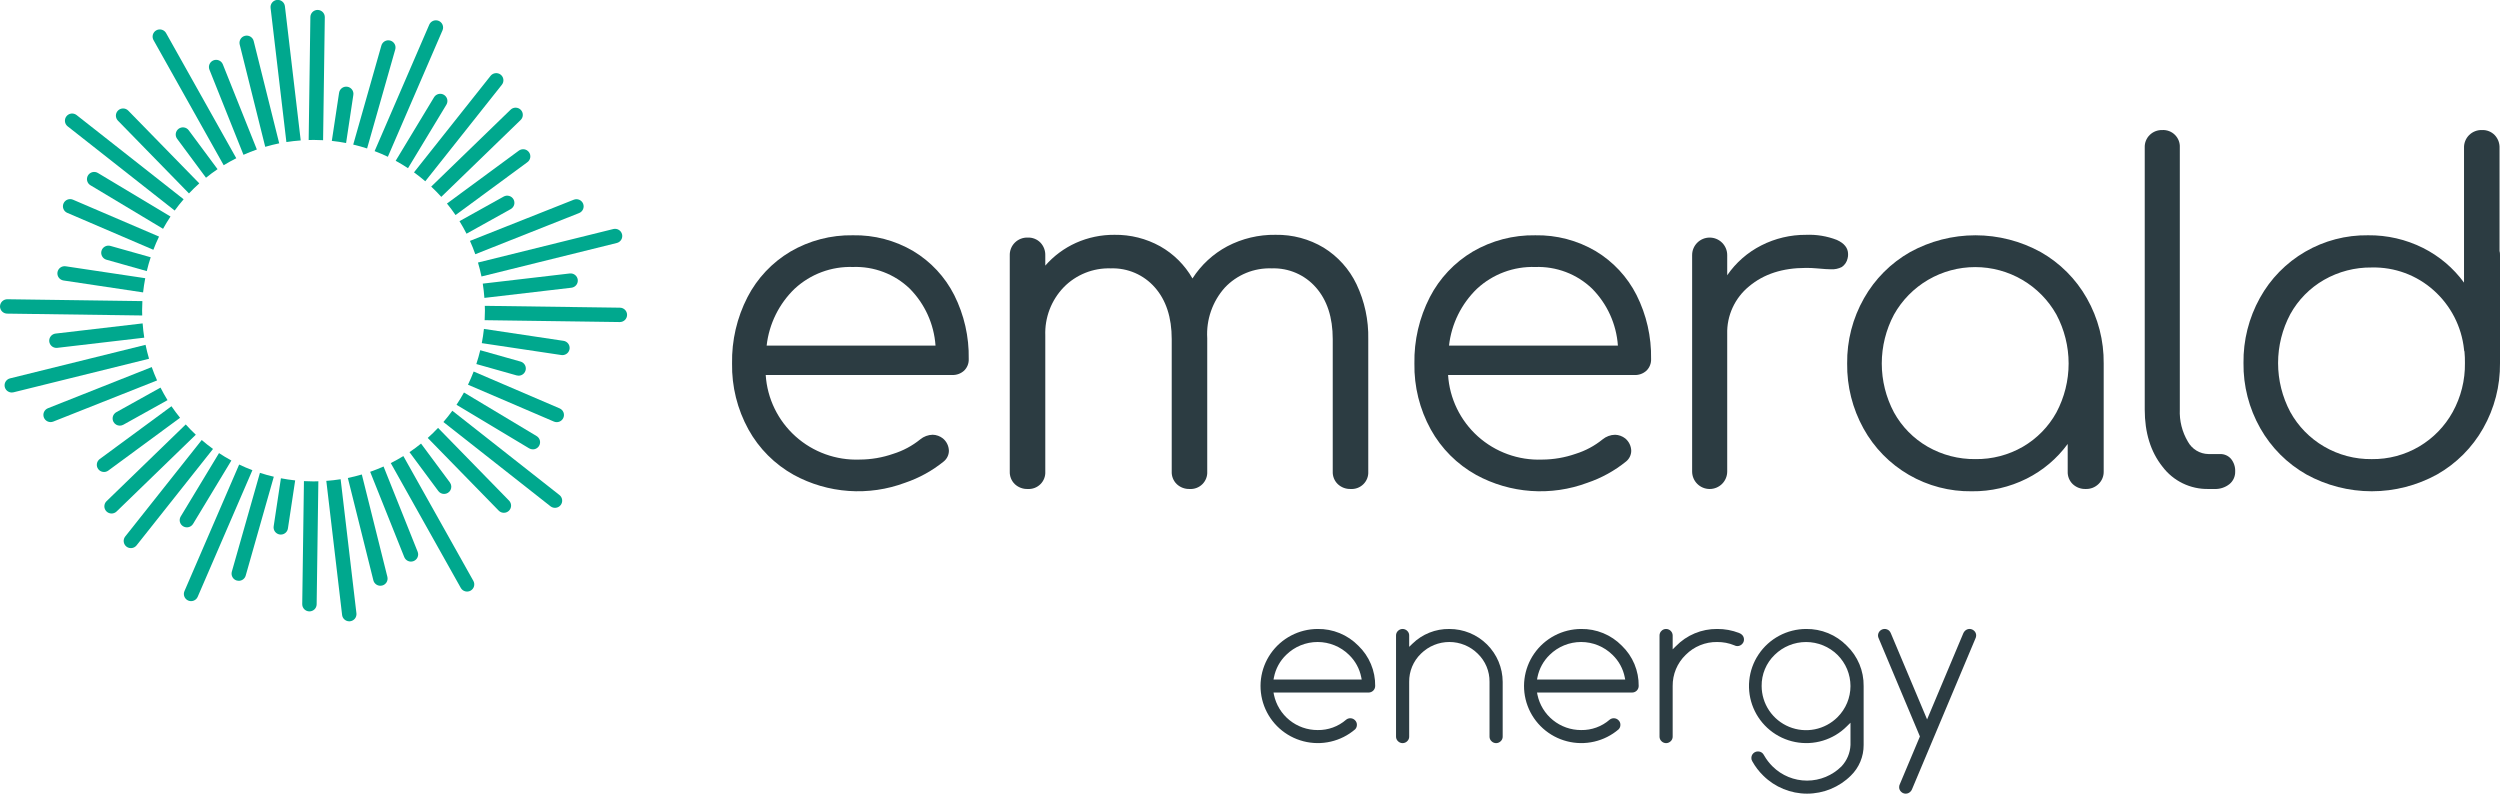 <svg width="189" height="60" viewBox="0 0 189 60" fill="none" xmlns="http://www.w3.org/2000/svg">
<g clip-path="url(#clip0_8804_3769)">
<path d="M99.611 47.55C98.913 47.553 98.226 47.723 97.609 48.047C96.992 48.371 96.462 48.838 96.065 49.41C95.668 49.981 95.416 50.639 95.329 51.329C95.243 52.018 95.325 52.718 95.568 53.37C95.812 54.021 96.209 54.604 96.727 55.069C97.246 55.534 97.869 55.868 98.544 56.041C99.22 56.215 99.927 56.224 100.607 56.066C101.286 55.909 101.917 55.591 102.447 55.138C102.536 55.046 102.584 54.922 102.582 54.794C102.583 54.729 102.57 54.665 102.545 54.605C102.52 54.545 102.482 54.491 102.435 54.447C102.349 54.36 102.234 54.307 102.111 54.3C101.989 54.292 101.868 54.33 101.772 54.406C101.175 54.927 100.404 55.207 99.611 55.192C98.837 55.194 98.087 54.93 97.486 54.444C96.885 53.959 96.47 53.282 96.311 52.528L96.278 52.356H103.467C103.598 52.356 103.724 52.303 103.817 52.211C103.91 52.119 103.963 51.994 103.964 51.863C103.972 51.295 103.863 50.731 103.643 50.207C103.424 49.682 103.099 49.208 102.688 48.814C102.288 48.406 101.809 48.084 101.28 47.866C100.751 47.649 100.183 47.541 99.611 47.55M102.944 51.371H96.278L96.312 51.199C96.439 50.555 96.761 49.965 97.235 49.508C97.868 48.885 98.721 48.535 99.611 48.535C100.5 48.535 101.354 48.885 101.987 49.508C102.46 49.965 102.783 50.555 102.91 51.199L102.944 51.371Z" fill="#2C3C42"/>
<path d="M109.571 47.551C109.056 47.543 108.543 47.637 108.064 47.828C107.585 48.019 107.149 48.303 106.781 48.663L106.534 48.901V48.044C106.536 47.979 106.523 47.914 106.498 47.854C106.473 47.794 106.435 47.74 106.388 47.696C106.342 47.649 106.287 47.612 106.227 47.587C106.167 47.562 106.102 47.549 106.037 47.549C105.971 47.549 105.907 47.562 105.846 47.587C105.786 47.612 105.732 47.649 105.686 47.696C105.638 47.74 105.601 47.794 105.576 47.854C105.551 47.914 105.539 47.979 105.54 48.044V55.686C105.539 55.751 105.551 55.815 105.576 55.875C105.601 55.935 105.638 55.989 105.686 56.033C105.731 56.08 105.786 56.117 105.846 56.142C105.906 56.168 105.971 56.181 106.037 56.181C106.102 56.181 106.167 56.168 106.227 56.142C106.288 56.117 106.342 56.08 106.388 56.033C106.435 55.989 106.473 55.935 106.498 55.875C106.523 55.815 106.536 55.751 106.534 55.686V51.547C106.529 51.15 106.605 50.757 106.758 50.391C106.911 50.025 107.138 49.694 107.424 49.418C107.995 48.853 108.767 48.535 109.571 48.535C110.376 48.535 111.148 48.853 111.718 49.418C112.004 49.694 112.231 50.025 112.384 50.391C112.537 50.757 112.613 51.15 112.608 51.547V55.686C112.607 55.751 112.619 55.815 112.644 55.875C112.67 55.935 112.707 55.989 112.755 56.033C112.8 56.08 112.855 56.117 112.915 56.142C112.975 56.168 113.04 56.181 113.106 56.181C113.171 56.181 113.236 56.168 113.296 56.142C113.356 56.117 113.411 56.08 113.457 56.033C113.504 55.989 113.542 55.935 113.567 55.875C113.592 55.815 113.604 55.751 113.603 55.686V51.547C113.599 50.484 113.172 49.468 112.416 48.718C111.661 47.969 110.638 47.549 109.571 47.551Z" fill="#2C3C42"/>
<path d="M119.531 47.55C118.834 47.553 118.147 47.723 117.53 48.047C116.913 48.371 116.383 48.838 115.986 49.41C115.589 49.981 115.337 50.639 115.25 51.329C115.163 52.018 115.245 52.718 115.489 53.37C115.732 54.021 116.13 54.604 116.648 55.069C117.166 55.534 117.789 55.868 118.465 56.041C119.14 56.215 119.848 56.224 120.527 56.066C121.207 55.909 121.838 55.591 122.367 55.138C122.456 55.046 122.505 54.922 122.502 54.794C122.503 54.729 122.491 54.665 122.466 54.605C122.441 54.545 122.403 54.491 122.356 54.447C122.269 54.36 122.154 54.307 122.032 54.3C121.909 54.292 121.789 54.33 121.692 54.406C121.095 54.927 120.325 55.207 119.531 55.192C118.758 55.194 118.007 54.93 117.406 54.444C116.805 53.959 116.39 53.282 116.232 52.528L116.199 52.356H123.387C123.519 52.356 123.645 52.304 123.738 52.212C123.831 52.12 123.884 51.994 123.885 51.863C123.892 51.295 123.783 50.731 123.564 50.207C123.345 49.682 123.02 49.208 122.609 48.814C122.209 48.406 121.73 48.084 121.201 47.866C120.671 47.649 120.103 47.541 119.531 47.55M122.865 51.371H116.199L116.232 51.199C116.36 50.555 116.682 49.965 117.155 49.508C117.788 48.885 118.642 48.535 119.531 48.535C120.421 48.535 121.275 48.885 121.907 49.508C122.381 49.964 122.704 50.555 122.831 51.199L122.865 51.371Z" fill="#2C3C42"/>
<path d="M131.488 47.859C130.955 47.649 130.386 47.544 129.814 47.55C129.234 47.545 128.659 47.657 128.125 47.88C127.59 48.102 127.106 48.431 126.703 48.846L126.454 49.091V48.043C126.453 47.913 126.4 47.788 126.307 47.696C126.214 47.603 126.089 47.551 125.958 47.55C125.892 47.549 125.827 47.561 125.767 47.586C125.706 47.611 125.652 47.649 125.607 47.696C125.559 47.74 125.522 47.794 125.497 47.854C125.471 47.914 125.459 47.978 125.46 48.043V55.685C125.459 55.75 125.471 55.815 125.497 55.875C125.522 55.935 125.559 55.989 125.607 56.034C125.652 56.08 125.707 56.117 125.767 56.142C125.827 56.168 125.892 56.181 125.957 56.181C126.022 56.181 126.087 56.168 126.147 56.142C126.207 56.117 126.262 56.08 126.308 56.034C126.355 55.989 126.393 55.935 126.418 55.875C126.443 55.815 126.455 55.75 126.454 55.685V51.865C126.448 51.426 126.533 50.991 126.701 50.586C126.87 50.181 127.12 49.815 127.436 49.51C127.746 49.196 128.116 48.948 128.525 48.781C128.934 48.613 129.372 48.53 129.814 48.536C130.262 48.532 130.708 48.617 131.122 48.788C131.216 48.837 131.322 48.854 131.426 48.837C131.53 48.82 131.626 48.769 131.698 48.694C131.746 48.649 131.783 48.595 131.809 48.535C131.834 48.476 131.846 48.411 131.845 48.346C131.846 48.281 131.833 48.215 131.808 48.154C131.783 48.093 131.746 48.038 131.699 47.992C131.638 47.934 131.566 47.89 131.487 47.859" fill="#2C3C42"/>
<path d="M136.538 47.55C135.826 47.553 135.126 47.73 134.5 48.066C133.873 48.402 133.34 48.887 132.946 49.478C132.552 50.068 132.311 50.746 132.243 51.452C132.175 52.157 132.282 52.869 132.556 53.523C132.829 54.177 133.26 54.754 133.811 55.203C134.362 55.652 135.015 55.959 135.713 56.096C136.411 56.234 137.133 56.198 137.813 55.992C138.494 55.786 139.113 55.416 139.616 54.914L139.897 54.638V56.323C139.871 56.923 139.631 57.495 139.221 57.935C138.53 58.624 137.594 59.012 136.617 59.014C135.64 59.016 134.703 58.632 134.01 57.946C133.758 57.697 133.541 57.416 133.366 57.109C133.334 57.05 133.296 56.995 133.25 56.946C133.204 56.901 133.149 56.866 133.089 56.843C133.029 56.82 132.965 56.808 132.901 56.81C132.835 56.809 132.771 56.821 132.71 56.846C132.65 56.87 132.595 56.907 132.548 56.953C132.502 56.998 132.465 57.053 132.44 57.113C132.416 57.173 132.403 57.238 132.403 57.303C132.401 57.393 132.426 57.481 132.475 57.557C132.697 57.957 132.977 58.322 133.306 58.642C134.185 59.512 135.374 60 136.613 60C137.852 60 139.041 59.512 139.92 58.642C140.23 58.34 140.476 57.979 140.642 57.581C140.809 57.182 140.894 56.755 140.891 56.323V51.864C140.899 51.296 140.79 50.732 140.571 50.208C140.351 49.683 140.027 49.209 139.616 48.815C139.216 48.407 138.737 48.084 138.208 47.867C137.679 47.65 137.111 47.542 136.539 47.55M138.916 54.219C138.447 54.687 137.849 55.006 137.198 55.136C136.547 55.266 135.872 55.201 135.259 54.949C134.645 54.697 134.12 54.269 133.75 53.72C133.38 53.171 133.182 52.525 133.18 51.864C133.174 51.426 133.258 50.991 133.427 50.586C133.596 50.181 133.846 49.815 134.161 49.51C134.794 48.887 135.648 48.537 136.538 48.537C137.428 48.537 138.282 48.887 138.915 49.51C139.226 49.819 139.472 50.186 139.641 50.59C139.809 50.994 139.896 51.428 139.896 51.865C139.896 52.303 139.809 52.736 139.641 53.14C139.472 53.544 139.226 53.911 138.915 54.22" fill="#2C3C42"/>
<path d="M149.25 47.695C149.205 47.649 149.151 47.612 149.091 47.587C149.032 47.562 148.968 47.549 148.903 47.548C148.838 47.548 148.774 47.56 148.714 47.584C148.654 47.608 148.6 47.644 148.554 47.69C148.497 47.742 148.454 47.807 148.425 47.878L145.688 54.387L142.95 47.881C142.922 47.808 142.88 47.742 142.826 47.686C142.779 47.641 142.724 47.606 142.664 47.583C142.603 47.559 142.539 47.548 142.474 47.549C142.344 47.55 142.218 47.602 142.125 47.693C142.032 47.785 141.979 47.909 141.977 48.04C141.976 48.119 141.995 48.196 142.032 48.266L145.145 55.674L145.121 55.733L143.635 59.267C143.595 59.34 143.574 59.422 143.575 59.506C143.574 59.571 143.586 59.635 143.611 59.695C143.636 59.755 143.673 59.809 143.72 59.854C143.766 59.901 143.821 59.938 143.882 59.963C143.943 59.989 144.008 60.002 144.074 60.001C144.14 60.001 144.206 59.987 144.266 59.961C144.327 59.935 144.382 59.898 144.427 59.85C144.48 59.8 144.521 59.739 144.547 59.671L149.338 48.281C149.377 48.208 149.398 48.125 149.398 48.042C149.399 47.977 149.387 47.912 149.362 47.853C149.336 47.793 149.299 47.739 149.252 47.694" fill="#2C3C42"/>
<path d="M23.702 10.578C23.945 10.578 24.186 10.586 24.426 10.599L24.555 1.302C24.557 1.158 24.501 1.019 24.4 0.915C24.3 0.812 24.162 0.753 24.017 0.751C23.873 0.749 23.733 0.804 23.63 0.904C23.526 1.005 23.466 1.142 23.464 1.286L23.335 10.587C23.458 10.583 23.579 10.578 23.702 10.578Z" fill="#00A88E"/>
<path d="M13.505 9.734C13.447 9.777 13.399 9.83 13.362 9.891C13.325 9.952 13.3 10.02 13.29 10.09C13.279 10.161 13.283 10.232 13.3 10.302C13.318 10.371 13.348 10.436 13.391 10.493L15.573 13.437C15.855 13.21 16.146 12.992 16.447 12.789L14.268 9.85C14.226 9.792 14.172 9.743 14.111 9.706C14.05 9.669 13.981 9.645 13.911 9.634C13.84 9.623 13.767 9.626 13.698 9.644C13.628 9.661 13.562 9.692 13.505 9.734Z" fill="#00A88E"/>
<path d="M29.322 11.852L33.459 2.28C33.512 2.149 33.511 2.002 33.457 1.871C33.403 1.74 33.3 1.635 33.169 1.579C33.038 1.523 32.891 1.52 32.758 1.571C32.626 1.621 32.518 1.722 32.458 1.85L28.321 11.425C28.661 11.554 28.997 11.695 29.322 11.852Z" fill="#00A88E"/>
<path d="M6.652 13.261C6.615 13.322 6.59 13.39 6.58 13.461C6.569 13.531 6.572 13.603 6.59 13.672C6.607 13.741 6.638 13.806 6.68 13.864C6.723 13.921 6.776 13.97 6.838 14.006L12.327 17.298C12.502 16.98 12.691 16.67 12.891 16.369L7.4 13.076C7.339 13.039 7.271 13.015 7.2 13.004C7.129 12.993 7.057 12.997 6.987 13.014C6.918 13.031 6.853 13.062 6.795 13.104C6.737 13.147 6.689 13.2 6.652 13.261Z" fill="#00A88E"/>
<path d="M26.164 10.813L26.712 7.18C26.724 7.109 26.721 7.037 26.704 6.967C26.687 6.897 26.657 6.831 26.614 6.774C26.572 6.716 26.518 6.667 26.456 6.629C26.395 6.592 26.326 6.568 26.255 6.557C26.184 6.546 26.111 6.55 26.041 6.567C25.971 6.585 25.905 6.616 25.848 6.659C25.79 6.702 25.741 6.756 25.705 6.818C25.668 6.879 25.644 6.948 25.634 7.019L25.086 10.651C25.451 10.69 25.81 10.745 26.164 10.813Z" fill="#00A88E"/>
<path d="M27.752 11.224L29.877 3.752C29.898 3.683 29.906 3.61 29.899 3.538C29.892 3.465 29.871 3.395 29.836 3.331C29.801 3.268 29.754 3.211 29.697 3.166C29.64 3.121 29.575 3.087 29.505 3.067C29.435 3.047 29.361 3.042 29.289 3.051C29.217 3.06 29.147 3.083 29.084 3.119C29.021 3.156 28.966 3.204 28.922 3.262C28.878 3.32 28.846 3.386 28.828 3.456L26.704 10.931C27.059 11.014 27.408 11.112 27.752 11.224Z" fill="#00A88E"/>
<path d="M22.734 10.617L21.54 0.479C21.532 0.407 21.511 0.338 21.476 0.275C21.442 0.211 21.395 0.156 21.338 0.111C21.282 0.066 21.217 0.032 21.148 0.012C21.078 -0.008 21.006 -0.013 20.934 -0.005C20.862 0.003 20.793 0.026 20.73 0.061C20.667 0.097 20.611 0.144 20.567 0.201C20.523 0.258 20.49 0.323 20.471 0.392C20.452 0.462 20.448 0.534 20.457 0.606L21.651 10.739C22.008 10.683 22.369 10.644 22.734 10.617Z" fill="#00A88E"/>
<path d="M18.407 11.704C18.737 11.557 19.075 11.422 19.419 11.302L16.845 4.862C16.791 4.729 16.686 4.623 16.554 4.567C16.421 4.511 16.272 4.509 16.139 4.562C16.005 4.615 15.898 4.719 15.84 4.85C15.783 4.981 15.78 5.13 15.832 5.264L18.407 11.704Z" fill="#00A88E"/>
<path d="M20.051 11.1C20.398 10.999 20.75 10.909 21.108 10.836L19.178 3.1C19.143 2.961 19.053 2.842 18.93 2.768C18.806 2.695 18.659 2.673 18.519 2.708C18.379 2.742 18.259 2.83 18.184 2.953C18.11 3.076 18.087 3.223 18.12 3.362L20.051 11.1Z" fill="#00A88E"/>
<path d="M7.672 18.965C7.633 19.103 7.65 19.252 7.721 19.377C7.791 19.503 7.909 19.596 8.048 19.635L11.096 20.495C11.181 20.14 11.28 19.792 11.393 19.449L8.345 18.59C8.205 18.551 8.056 18.568 7.93 18.639C7.804 18.709 7.711 18.826 7.672 18.965Z" fill="#00A88E"/>
<path d="M8.582 31.9C8.63 31.985 8.699 32.055 8.782 32.104C8.866 32.153 8.961 32.179 9.059 32.179C9.151 32.178 9.243 32.155 9.324 32.11L12.665 30.25C12.475 29.943 12.298 29.625 12.134 29.302L8.792 31.162C8.73 31.196 8.675 31.243 8.63 31.299C8.586 31.355 8.553 31.419 8.534 31.488C8.514 31.556 8.508 31.628 8.517 31.699C8.525 31.769 8.547 31.838 8.582 31.9Z" fill="#00A88E"/>
<path d="M3.724 25.821C3.74 25.953 3.803 26.075 3.903 26.163C4.003 26.251 4.131 26.3 4.265 26.301C4.286 26.301 4.308 26.299 4.329 26.297L10.906 25.528C10.849 25.173 10.81 24.811 10.783 24.449L4.202 25.218C4.058 25.235 3.927 25.308 3.838 25.421C3.748 25.534 3.707 25.678 3.724 25.821Z" fill="#00A88E"/>
<path d="M33.361 14.883L39.349 9.083C39.403 9.033 39.446 8.974 39.476 8.908C39.506 8.842 39.523 8.77 39.525 8.698C39.527 8.625 39.515 8.553 39.488 8.485C39.462 8.418 39.422 8.356 39.371 8.304C39.32 8.252 39.259 8.21 39.192 8.182C39.125 8.154 39.053 8.139 38.98 8.139C38.907 8.139 38.835 8.154 38.767 8.182C38.7 8.211 38.64 8.252 38.589 8.304L32.599 14.107C32.863 14.355 33.118 14.613 33.361 14.883Z" fill="#00A88E"/>
<path d="M39.208 28.401C39.339 28.401 39.466 28.354 39.566 28.267C39.665 28.181 39.729 28.062 39.747 27.932C39.765 27.802 39.736 27.671 39.663 27.561C39.591 27.451 39.482 27.371 39.355 27.335L36.307 26.476C36.222 26.83 36.123 27.179 36.011 27.521L39.059 28.381C39.107 28.394 39.157 28.401 39.208 28.401Z" fill="#00A88E"/>
<path d="M33.575 37.342C33.676 37.342 33.775 37.314 33.86 37.261C33.946 37.208 34.015 37.133 34.061 37.043C34.106 36.953 34.125 36.853 34.117 36.753C34.108 36.653 34.072 36.557 34.013 36.476L31.831 33.535C31.549 33.762 31.258 33.979 30.957 34.182L33.136 37.122C33.187 37.19 33.253 37.246 33.329 37.284C33.405 37.322 33.49 37.342 33.575 37.342Z" fill="#00A88E"/>
<path d="M40.284 33.972C40.403 33.973 40.519 33.934 40.614 33.862C40.709 33.791 40.778 33.69 40.81 33.575C40.842 33.461 40.835 33.339 40.791 33.229C40.747 33.118 40.667 33.026 40.565 32.965L35.076 29.673C34.901 29.991 34.712 30.301 34.512 30.602L40.003 33.895C40.088 33.946 40.185 33.972 40.284 33.972Z" fill="#00A88E"/>
<path d="M36.4 20.902L46.642 18.367C46.78 18.329 46.897 18.24 46.969 18.117C47.041 17.995 47.062 17.849 47.027 17.712C46.993 17.574 46.906 17.455 46.785 17.381C46.664 17.306 46.518 17.282 46.379 17.312L36.135 19.848C36.237 20.194 36.327 20.545 36.4 20.902Z" fill="#00A88E"/>
<path d="M38.821 15.069C38.75 14.943 38.632 14.851 38.493 14.812C38.354 14.772 38.205 14.79 38.079 14.86L34.738 16.719C34.928 17.027 35.104 17.344 35.269 17.668L38.611 15.808C38.673 15.773 38.728 15.726 38.772 15.67C38.817 15.614 38.85 15.55 38.869 15.482C38.889 15.413 38.895 15.341 38.886 15.271C38.878 15.2 38.856 15.131 38.821 15.069Z" fill="#00A88E"/>
<path d="M35.932 19.219L43.784 16.106C43.917 16.052 44.023 15.948 44.08 15.816C44.136 15.684 44.138 15.536 44.085 15.402C44.032 15.269 43.928 15.162 43.796 15.105C43.664 15.048 43.515 15.045 43.381 15.097L35.529 18.211C35.677 18.539 35.812 18.875 35.932 19.219Z" fill="#00A88E"/>
<path d="M16.911 12.491C17.22 12.303 17.538 12.126 17.863 11.963L12.566 2.52C12.533 2.455 12.487 2.398 12.431 2.351C12.374 2.304 12.309 2.269 12.239 2.248C12.169 2.226 12.096 2.219 12.023 2.227C11.95 2.235 11.88 2.257 11.816 2.293C11.752 2.328 11.695 2.376 11.651 2.434C11.606 2.492 11.573 2.558 11.554 2.628C11.536 2.699 11.531 2.772 11.542 2.845C11.552 2.917 11.577 2.986 11.615 3.048L16.911 12.491Z" fill="#00A88E"/>
<path d="M43.679 21.15C43.662 21.007 43.588 20.876 43.475 20.787C43.361 20.698 43.216 20.657 43.073 20.674L36.497 21.442C36.554 21.797 36.593 22.157 36.62 22.521L43.201 21.752C43.344 21.735 43.475 21.662 43.565 21.549C43.654 21.437 43.695 21.293 43.679 21.15Z" fill="#00A88E"/>
<path d="M32.152 13.704L37.941 6.407C37.986 6.351 38.019 6.287 38.038 6.219C38.058 6.15 38.063 6.079 38.055 6.008C38.047 5.937 38.025 5.869 37.99 5.806C37.955 5.744 37.908 5.689 37.852 5.645C37.796 5.601 37.732 5.568 37.663 5.549C37.594 5.529 37.522 5.523 37.451 5.532C37.38 5.54 37.311 5.562 37.249 5.597C37.186 5.632 37.131 5.678 37.087 5.734L31.297 13.03C31.592 13.244 31.877 13.469 32.152 13.704Z" fill="#00A88E"/>
<path d="M33.79 15.387C34.017 15.668 34.236 15.958 34.44 16.258L39.863 12.268C39.923 12.226 39.973 12.173 40.011 12.112C40.05 12.051 40.076 11.982 40.087 11.911C40.099 11.839 40.096 11.767 40.079 11.696C40.062 11.626 40.031 11.56 39.988 11.502C39.944 11.443 39.89 11.394 39.828 11.357C39.765 11.32 39.696 11.296 39.624 11.286C39.552 11.277 39.479 11.281 39.409 11.3C39.339 11.318 39.273 11.351 39.215 11.395L33.79 15.387Z" fill="#00A88E"/>
<path d="M32.814 7.354L29.913 12.155C30.232 12.329 30.543 12.517 30.845 12.716L33.747 7.914C33.784 7.853 33.808 7.785 33.819 7.715C33.829 7.644 33.826 7.572 33.809 7.503C33.791 7.434 33.761 7.369 33.718 7.312C33.676 7.254 33.622 7.206 33.561 7.169C33.5 7.132 33.432 7.108 33.361 7.097C33.29 7.087 33.218 7.09 33.149 7.107C33.079 7.124 33.014 7.155 32.956 7.197C32.899 7.24 32.85 7.293 32.813 7.354H32.814Z" fill="#00A88E"/>
<path d="M42.315 30.877L35.809 28.087C35.678 28.426 35.537 28.76 35.38 29.084L41.883 31.874C42.016 31.928 42.164 31.928 42.297 31.874C42.429 31.821 42.535 31.717 42.591 31.586C42.648 31.456 42.651 31.308 42.599 31.175C42.547 31.042 42.445 30.935 42.315 30.877H42.315Z" fill="#00A88E"/>
<path d="M24.669 36.354L25.863 46.492C25.878 46.624 25.942 46.746 26.042 46.834C26.141 46.923 26.27 46.971 26.404 46.972C26.425 46.971 26.447 46.97 26.468 46.968C26.539 46.959 26.608 46.937 26.671 46.902C26.733 46.867 26.788 46.821 26.833 46.765C26.877 46.709 26.91 46.644 26.929 46.575C26.949 46.507 26.954 46.435 26.946 46.364L25.752 36.23C25.395 36.288 25.034 36.328 24.669 36.354Z" fill="#00A88E"/>
<path d="M28.997 35.267C28.666 35.414 28.328 35.548 27.984 35.669L30.56 42.111C30.586 42.177 30.625 42.238 30.675 42.29C30.724 42.342 30.784 42.383 30.85 42.412C30.916 42.44 30.987 42.456 31.059 42.457C31.131 42.458 31.202 42.445 31.269 42.418C31.336 42.392 31.397 42.352 31.448 42.302C31.5 42.252 31.541 42.193 31.569 42.127C31.597 42.061 31.612 41.99 31.613 41.918C31.613 41.846 31.6 41.775 31.573 41.709L28.997 35.267Z" fill="#00A88E"/>
<path d="M27.354 35.871C27.007 35.972 26.655 36.062 26.297 36.135L28.226 43.871C28.255 43.989 28.324 44.093 28.42 44.168C28.516 44.243 28.634 44.283 28.756 44.283C28.801 44.283 28.845 44.278 28.888 44.267C29.028 44.233 29.149 44.144 29.224 44.021C29.298 43.897 29.32 43.749 29.286 43.61L27.354 35.871Z" fill="#00A88E"/>
<path d="M21.237 36.158L20.689 39.791C20.668 39.933 20.704 40.078 20.79 40.194C20.876 40.309 21.004 40.386 21.147 40.408C21.174 40.412 21.201 40.414 21.228 40.414C21.359 40.414 21.485 40.367 21.584 40.282C21.683 40.197 21.748 40.08 21.767 39.951L22.315 36.319C21.952 36.28 21.593 36.226 21.237 36.158Z" fill="#00A88E"/>
<path d="M23.702 36.394C23.459 36.394 23.217 36.386 22.978 36.373L22.849 45.67C22.848 45.742 22.861 45.812 22.887 45.879C22.914 45.945 22.953 46.005 23.003 46.057C23.053 46.108 23.112 46.149 23.178 46.177C23.244 46.205 23.315 46.22 23.386 46.221H23.394C23.537 46.221 23.675 46.165 23.777 46.065C23.879 45.965 23.937 45.828 23.939 45.686L24.068 36.385C23.945 36.388 23.824 36.394 23.702 36.394Z" fill="#00A88E"/>
<path d="M42.601 25.767L36.585 24.866C36.547 25.229 36.491 25.587 36.423 25.941L42.439 26.841C42.466 26.845 42.494 26.847 42.521 26.847C42.658 26.846 42.791 26.794 42.892 26.701C42.992 26.608 43.054 26.48 43.064 26.344C43.074 26.207 43.032 26.072 42.946 25.965C42.861 25.858 42.737 25.787 42.601 25.767V25.767Z" fill="#00A88E"/>
<path d="M46.865 23.261L36.651 23.121C36.654 23.242 36.66 23.363 36.66 23.485C36.66 23.727 36.652 23.967 36.639 24.206L46.85 24.347H46.858C47.003 24.348 47.142 24.292 47.245 24.19C47.348 24.089 47.406 23.951 47.407 23.807C47.408 23.663 47.351 23.525 47.25 23.422C47.148 23.32 47.01 23.262 46.865 23.261L46.865 23.261Z" fill="#00A88E"/>
<path d="M30.494 34.479C30.185 34.669 29.867 34.845 29.542 35.008L34.838 44.45C34.909 44.574 35.027 44.665 35.165 44.703C35.303 44.742 35.451 44.724 35.576 44.654C35.701 44.585 35.794 44.469 35.834 44.332C35.874 44.195 35.858 44.048 35.79 43.922L30.494 34.479Z" fill="#00A88E"/>
<path d="M14.286 14.622C14.536 14.358 14.796 14.105 15.066 13.863L9.689 8.356C9.588 8.256 9.451 8.2 9.308 8.199C9.165 8.199 9.028 8.254 8.926 8.353C8.823 8.453 8.764 8.588 8.761 8.73C8.758 8.872 8.811 9.01 8.908 9.114L14.286 14.622Z" fill="#00A88E"/>
<path d="M34.197 31.053C33.983 31.346 33.758 31.63 33.52 31.904L41.618 38.276C41.732 38.366 41.876 38.406 42.02 38.389C42.163 38.373 42.294 38.3 42.384 38.187C42.474 38.074 42.515 37.93 42.498 37.787C42.481 37.644 42.408 37.513 42.294 37.424L34.197 31.053Z" fill="#00A88E"/>
<path d="M33.117 32.349C32.867 32.613 32.607 32.866 32.337 33.108L37.714 38.615C37.816 38.713 37.952 38.768 38.094 38.767C38.236 38.767 38.372 38.712 38.474 38.614C38.575 38.515 38.634 38.381 38.638 38.24C38.642 38.098 38.591 37.961 38.495 37.857L33.117 32.349Z" fill="#00A88E"/>
<path d="M19.651 35.747L17.526 43.219C17.487 43.358 17.505 43.506 17.575 43.632C17.645 43.758 17.763 43.85 17.902 43.889C17.951 43.903 18 43.91 18.051 43.91C18.169 43.91 18.285 43.871 18.379 43.8C18.474 43.729 18.543 43.629 18.575 43.515L20.7 36.04C20.344 35.957 19.994 35.86 19.651 35.747Z" fill="#00A88E"/>
<path d="M11.003 26.069L0.76 28.604C0.631 28.636 0.518 28.713 0.442 28.823C0.366 28.932 0.333 29.065 0.35 29.197C0.366 29.328 0.43 29.45 0.529 29.537C0.629 29.625 0.757 29.674 0.891 29.674C0.935 29.674 0.98 29.669 1.023 29.658L11.267 27.122C11.167 26.776 11.076 26.426 11.003 26.069Z" fill="#00A88E"/>
<path d="M4.802 21.205L10.818 22.106C10.856 21.743 10.912 21.385 10.98 21.032L4.964 20.131C4.893 20.12 4.821 20.124 4.752 20.141C4.682 20.158 4.617 20.189 4.559 20.231C4.502 20.274 4.453 20.327 4.416 20.388C4.379 20.449 4.355 20.517 4.344 20.587C4.333 20.658 4.337 20.73 4.354 20.799C4.371 20.868 4.402 20.933 4.445 20.991C4.487 21.048 4.541 21.096 4.602 21.133C4.663 21.17 4.731 21.194 4.802 21.205Z" fill="#00A88E"/>
<path d="M10.752 23.85C10.749 23.729 10.743 23.608 10.743 23.485C10.743 23.243 10.751 23.003 10.764 22.764L0.552 22.623C0.408 22.623 0.27 22.679 0.167 22.779C0.064 22.879 0.004 23.015 5.88165e-05 23.159C-0.001 23.23 0.012 23.301 0.039 23.367C0.065 23.433 0.104 23.494 0.154 23.545C0.204 23.596 0.264 23.637 0.329 23.665C0.395 23.694 0.466 23.709 0.538 23.71L10.752 23.85Z" fill="#00A88E"/>
<path d="M5.088 16.093L11.594 18.884C11.724 18.544 11.865 18.211 12.023 17.886L5.518 15.097C5.385 15.04 5.235 15.037 5.101 15.091C4.966 15.144 4.859 15.248 4.802 15.38C4.745 15.512 4.742 15.662 4.796 15.796C4.849 15.929 4.954 16.037 5.087 16.093H5.088Z" fill="#00A88E"/>
<path d="M13.206 15.917C13.42 15.623 13.646 15.339 13.883 15.065L5.784 8.694C5.671 8.608 5.527 8.569 5.385 8.586C5.243 8.604 5.114 8.677 5.025 8.789C4.936 8.901 4.895 9.043 4.911 9.185C4.926 9.327 4.997 9.457 5.109 9.547L13.206 15.917Z" fill="#00A88E"/>
<path d="M13.613 31.584C13.386 31.302 13.167 31.012 12.963 30.712L7.54 34.703C7.424 34.788 7.346 34.916 7.325 35.059C7.303 35.201 7.339 35.346 7.425 35.462C7.511 35.578 7.64 35.655 7.783 35.676C7.925 35.698 8.071 35.662 8.187 35.576L13.613 31.584Z" fill="#00A88E"/>
<path d="M11.471 27.751L3.62 30.864C3.487 30.918 3.38 31.023 3.324 31.154C3.267 31.286 3.266 31.435 3.319 31.568C3.372 31.701 3.476 31.808 3.608 31.865C3.74 31.922 3.889 31.925 4.023 31.873L11.875 28.76C11.726 28.43 11.592 28.093 11.471 27.751Z" fill="#00A88E"/>
<path d="M14.589 39.617L17.491 34.816C17.171 34.642 16.86 34.454 16.558 34.254L13.656 39.056C13.585 39.179 13.566 39.325 13.601 39.462C13.637 39.599 13.726 39.717 13.848 39.79C13.97 39.863 14.116 39.886 14.254 39.853C14.393 39.821 14.513 39.735 14.589 39.616V39.617Z" fill="#00A88E"/>
<path d="M15.25 33.266L9.462 40.565C9.375 40.678 9.336 40.821 9.354 40.962C9.372 41.104 9.445 41.233 9.557 41.322C9.669 41.41 9.812 41.451 9.955 41.435C10.097 41.419 10.227 41.349 10.318 41.238L16.104 33.94C15.81 33.727 15.525 33.503 15.25 33.266Z" fill="#00A88E"/>
<path d="M18.08 35.119L13.944 44.691C13.887 44.823 13.885 44.972 13.939 45.105C13.992 45.239 14.097 45.345 14.229 45.402C14.362 45.459 14.511 45.461 14.646 45.408C14.78 45.356 14.887 45.252 14.945 45.12L19.082 35.546C18.741 35.417 18.406 35.276 18.08 35.119Z" fill="#00A88E"/>
<path d="M14.042 32.088L8.054 37.89C7.95 37.99 7.891 38.127 7.889 38.271C7.887 38.415 7.943 38.554 8.043 38.657C8.144 38.76 8.282 38.819 8.426 38.822C8.571 38.824 8.71 38.768 8.814 38.668L14.803 32.865C14.539 32.616 14.285 32.357 14.042 32.088Z" fill="#00A88E"/>
<path d="M69.05 18.986C70.372 19.781 71.442 20.931 72.138 22.304C72.89 23.802 73.267 25.459 73.236 27.134C73.244 27.298 73.217 27.461 73.157 27.614C73.097 27.767 73.005 27.905 72.887 28.02C72.641 28.245 72.315 28.364 71.981 28.35H57.888C58.003 30.13 58.811 31.794 60.14 32.988C61.47 34.183 63.215 34.812 65.004 34.743C65.865 34.739 66.719 34.592 67.532 34.308C68.276 34.076 68.969 33.704 69.573 33.214C69.839 32.996 70.171 32.873 70.515 32.866C70.794 32.875 71.063 32.972 71.282 33.144C71.421 33.259 71.534 33.402 71.612 33.564C71.69 33.726 71.733 33.903 71.737 34.082C71.735 34.235 71.7 34.386 71.633 34.524C71.567 34.661 71.472 34.783 71.353 34.881C70.481 35.589 69.489 36.136 68.423 36.497C67.062 37.006 65.606 37.217 64.156 37.115C62.705 37.013 61.294 36.601 60.017 35.906C58.571 35.103 57.38 33.911 56.582 32.466C55.742 30.939 55.315 29.221 55.344 27.48C55.312 25.737 55.713 24.012 56.512 22.46C57.249 21.033 58.373 19.842 59.756 19.02C61.188 18.185 62.823 17.758 64.482 17.787C66.087 17.756 67.669 18.172 69.05 18.986ZM60.086 21.817C58.895 22.962 58.142 24.486 57.959 26.125H70.725C70.612 24.503 69.919 22.974 68.772 21.817C68.203 21.271 67.531 20.846 66.793 20.566C66.056 20.285 65.27 20.155 64.482 20.184C62.858 20.13 61.278 20.718 60.087 21.818L60.086 21.817Z" fill="#2C3C42"/>
<path d="M100.075 18.726C101.149 19.392 102.008 20.35 102.552 21.488C103.167 22.784 103.472 24.205 103.441 25.639V35.646C103.451 35.822 103.424 35.998 103.361 36.163C103.298 36.328 103.2 36.478 103.075 36.602C102.95 36.727 102.8 36.824 102.634 36.887C102.469 36.95 102.292 36.977 102.115 36.967C101.936 36.973 101.758 36.944 101.59 36.882C101.423 36.819 101.269 36.724 101.139 36.602C101.011 36.479 100.91 36.33 100.844 36.166C100.778 36.001 100.748 35.824 100.755 35.647V25.64C100.755 23.996 100.33 22.693 99.482 21.731C99.069 21.259 98.556 20.885 97.98 20.635C97.403 20.386 96.778 20.267 96.15 20.289C95.487 20.264 94.826 20.381 94.212 20.633C93.599 20.885 93.046 21.265 92.593 21.748C92.13 22.267 91.775 22.872 91.548 23.528C91.32 24.183 91.225 24.878 91.267 25.57V35.646C91.277 35.822 91.25 35.998 91.187 36.163C91.124 36.328 91.026 36.477 90.901 36.602C90.776 36.727 90.626 36.824 90.46 36.887C90.295 36.95 90.118 36.977 89.942 36.967C89.763 36.973 89.584 36.944 89.417 36.882C89.249 36.819 89.095 36.724 88.965 36.602C88.837 36.479 88.737 36.33 88.671 36.166C88.605 36.001 88.574 35.824 88.582 35.647V25.64C88.582 23.996 88.157 22.693 87.308 21.731C86.896 21.259 86.382 20.885 85.806 20.635C85.23 20.386 84.605 20.267 83.977 20.289C83.317 20.267 82.66 20.383 82.048 20.628C81.435 20.874 80.881 21.243 80.42 21.714C79.954 22.198 79.59 22.77 79.35 23.397C79.111 24.023 79 24.692 79.024 25.362V35.646C79.034 35.822 79.007 35.999 78.944 36.163C78.881 36.328 78.784 36.478 78.658 36.603C78.533 36.727 78.383 36.824 78.218 36.887C78.052 36.95 77.875 36.977 77.698 36.967C77.52 36.974 77.341 36.945 77.174 36.882C77.006 36.82 76.853 36.725 76.722 36.603C76.594 36.479 76.494 36.331 76.428 36.166C76.362 36.001 76.331 35.825 76.338 35.648V19.316C76.332 19.137 76.362 18.957 76.428 18.79C76.494 18.622 76.594 18.471 76.722 18.343C76.85 18.216 77.002 18.116 77.17 18.051C77.338 17.985 77.518 17.954 77.698 17.961C77.876 17.954 78.054 17.984 78.219 18.05C78.385 18.116 78.534 18.216 78.658 18.343C78.781 18.473 78.876 18.626 78.939 18.793C79.001 18.96 79.03 19.138 79.024 19.316V20.08C79.664 19.347 80.455 18.761 81.344 18.36C82.259 17.951 83.252 17.744 84.256 17.752C85.463 17.735 86.654 18.034 87.709 18.62C88.729 19.196 89.572 20.037 90.151 21.052C90.804 20.03 91.711 19.192 92.784 18.62C93.907 18.032 95.16 17.733 96.429 17.752C97.712 17.729 98.976 18.066 100.075 18.726Z" fill="#2C3C42"/>
<path d="M120.636 18.986C121.958 19.782 123.028 20.932 123.723 22.305C124.475 23.803 124.852 25.46 124.822 27.135C124.83 27.299 124.803 27.463 124.742 27.615C124.682 27.768 124.59 27.906 124.473 28.021C124.227 28.246 123.901 28.365 123.566 28.351H109.474C109.589 30.131 110.397 31.795 111.726 32.99C113.056 34.184 114.801 34.814 116.59 34.744C117.451 34.74 118.306 34.593 119.119 34.309C119.862 34.077 120.554 33.706 121.158 33.215C121.424 32.997 121.756 32.874 122.1 32.868C122.379 32.876 122.648 32.973 122.868 33.145C123.006 33.26 123.119 33.403 123.197 33.565C123.276 33.727 123.318 33.904 123.322 34.084C123.32 34.236 123.285 34.387 123.218 34.525C123.152 34.663 123.057 34.784 122.939 34.882C122.066 35.59 121.074 36.137 120.009 36.498C118.647 37.007 117.192 37.218 115.741 37.116C114.29 37.014 112.879 36.602 111.603 35.907C110.156 35.104 108.966 33.912 108.167 32.468C107.327 30.941 106.9 29.223 106.929 27.482C106.898 25.738 107.299 24.013 108.097 22.461C108.834 21.035 109.958 19.843 111.341 19.021C112.773 18.186 114.408 17.76 116.067 17.788C117.672 17.757 119.254 18.172 120.636 18.986ZM111.672 21.817C110.481 22.963 109.729 24.487 109.546 26.127H122.313C122.2 24.504 121.507 22.975 120.359 21.818C119.791 21.273 119.118 20.847 118.381 20.567C117.644 20.287 116.858 20.157 116.069 20.185C114.445 20.131 112.865 20.718 111.672 21.818V21.817Z" fill="#2C3C42"/>
<path d="M138.861 18.136C139.43 18.391 139.715 18.75 139.715 19.212C139.719 19.318 139.708 19.423 139.681 19.525C139.626 19.793 139.47 20.029 139.245 20.185C138.991 20.314 138.709 20.374 138.425 20.359C138.215 20.359 137.855 20.336 137.344 20.289C137.065 20.262 136.786 20.251 136.506 20.255C134.763 20.255 133.338 20.718 132.234 21.644C131.699 22.08 131.271 22.633 130.984 23.259C130.696 23.886 130.557 24.57 130.577 25.258V35.647C130.577 35.998 130.437 36.334 130.189 36.581C129.94 36.829 129.603 36.968 129.251 36.968C128.899 36.968 128.562 36.829 128.314 36.581C128.065 36.334 127.925 35.998 127.925 35.647V19.282C127.925 18.932 128.065 18.596 128.314 18.348C128.562 18.1 128.899 17.961 129.251 17.961C129.603 17.961 129.94 18.1 130.189 18.348C130.437 18.596 130.577 18.932 130.577 19.282V20.81C131.233 19.854 132.121 19.077 133.158 18.552C134.205 18.019 135.366 17.745 136.542 17.753C137.333 17.72 138.123 17.851 138.861 18.136Z" fill="#2C3C42"/>
<path d="M154.278 19.056C155.736 19.884 156.942 21.091 157.765 22.548C158.62 24.052 159.059 25.754 159.039 27.482V35.647C159.043 35.821 159.011 35.994 158.945 36.155C158.878 36.317 158.78 36.463 158.655 36.585C158.527 36.711 158.374 36.811 158.206 36.877C158.038 36.942 157.859 36.973 157.678 36.967C157.499 36.973 157.321 36.944 157.153 36.882C156.986 36.819 156.832 36.724 156.702 36.602C156.574 36.479 156.473 36.33 156.407 36.166C156.341 36.001 156.311 35.824 156.318 35.647V33.563C155.508 34.671 154.443 35.571 153.213 36.186C151.926 36.83 150.503 37.158 149.063 37.141C147.396 37.164 145.754 36.735 144.313 35.9C142.872 35.064 141.686 33.854 140.883 32.398C140.05 30.895 139.623 29.2 139.645 27.482C139.624 25.754 140.064 24.052 140.919 22.548C141.742 21.091 142.948 19.884 144.406 19.056C145.917 18.225 147.615 17.788 149.342 17.788C151.068 17.788 152.766 18.225 154.277 19.056L154.278 19.056ZM152.935 33.771C153.998 33.151 154.872 32.257 155.464 31.182C156.071 30.042 156.388 28.772 156.388 27.482C156.388 26.192 156.071 24.921 155.464 23.781C154.854 22.693 153.964 21.786 152.884 21.155C151.805 20.524 150.577 20.192 149.325 20.192C148.074 20.192 146.845 20.524 145.766 21.155C144.687 21.786 143.796 22.693 143.186 23.781C142.579 24.921 142.262 26.192 142.262 27.482C142.262 28.772 142.579 30.042 143.186 31.182C143.781 32.261 144.662 33.156 145.732 33.771C146.829 34.4 148.076 34.724 149.342 34.708C150.603 34.726 151.845 34.401 152.935 33.771Z" fill="#2C3C42"/>
<path d="M163.485 35.282C162.59 34.158 162.142 32.717 162.142 30.956V11.152C162.135 10.974 162.166 10.797 162.232 10.633C162.298 10.468 162.399 10.319 162.527 10.196C162.651 10.076 162.799 9.982 162.96 9.919C163.122 9.857 163.295 9.827 163.468 9.831C163.645 9.821 163.821 9.849 163.987 9.912C164.152 9.974 164.302 10.071 164.427 10.196C164.552 10.321 164.65 10.47 164.713 10.635C164.776 10.8 164.804 10.976 164.794 11.152V30.956C164.756 31.809 164.968 32.654 165.404 33.388C165.557 33.667 165.781 33.901 166.054 34.066C166.326 34.231 166.638 34.321 166.957 34.326H167.829C167.987 34.32 168.144 34.35 168.289 34.413C168.434 34.476 168.563 34.571 168.666 34.691C168.884 34.961 168.996 35.301 168.98 35.647C168.985 35.829 168.949 36.009 168.873 36.175C168.797 36.341 168.685 36.487 168.543 36.602C168.222 36.855 167.819 36.985 167.41 36.967H166.955C166.284 36.98 165.62 36.834 165.016 36.541C164.413 36.248 163.888 35.817 163.485 35.282Z" fill="#2C3C42"/>
<path d="M189 19.281V27.446C189.021 29.174 188.581 30.876 187.727 32.38C186.903 33.837 185.698 35.044 184.239 35.872C182.728 36.703 181.03 37.14 179.304 37.14C177.577 37.14 175.879 36.703 174.368 35.872C172.909 35.044 171.704 33.837 170.88 32.38C170.026 30.876 169.587 29.174 169.608 27.446C169.585 25.728 170.012 24.034 170.846 22.53C171.649 21.074 172.834 19.864 174.275 19.029C175.716 18.193 177.358 17.764 179.025 17.787C180.465 17.771 181.888 18.098 183.176 18.742C184.406 19.358 185.47 20.257 186.28 21.366V11.186C186.273 11.007 186.304 10.827 186.37 10.66C186.436 10.492 186.536 10.34 186.663 10.213C186.791 10.086 186.944 9.986 187.112 9.921C187.28 9.855 187.46 9.824 187.64 9.831C187.818 9.824 187.995 9.854 188.16 9.92C188.326 9.986 188.475 10.086 188.599 10.213C188.721 10.343 188.817 10.496 188.88 10.663C188.942 10.83 188.972 11.008 188.965 11.186V18.969C188.992 19.071 189.004 19.176 189 19.281ZM182.896 33.752C183.957 33.124 184.831 32.224 185.425 31.146C186.049 30.014 186.368 28.739 186.349 27.446C186.353 27.157 186.342 26.867 186.314 26.578C186.289 26.524 186.277 26.465 186.279 26.405C186.095 24.692 185.282 23.108 183.995 21.957C182.712 20.803 181.033 20.181 179.304 20.222C178.038 20.206 176.791 20.53 175.693 21.159C174.623 21.774 173.743 22.67 173.147 23.748C172.541 24.888 172.223 26.158 172.223 27.448C172.223 28.738 172.541 30.009 173.147 31.149C173.745 32.23 174.624 33.13 175.693 33.754C176.787 34.395 178.035 34.725 179.304 34.709C180.567 34.726 181.81 34.395 182.896 33.753L182.896 33.752Z" fill="#2C3C42"/>
</g>
<defs>
<clipPath id="clip0_8804_3769">
<rect width="189" height="60" fill="white"/>
</clipPath>
</defs>
</svg>
